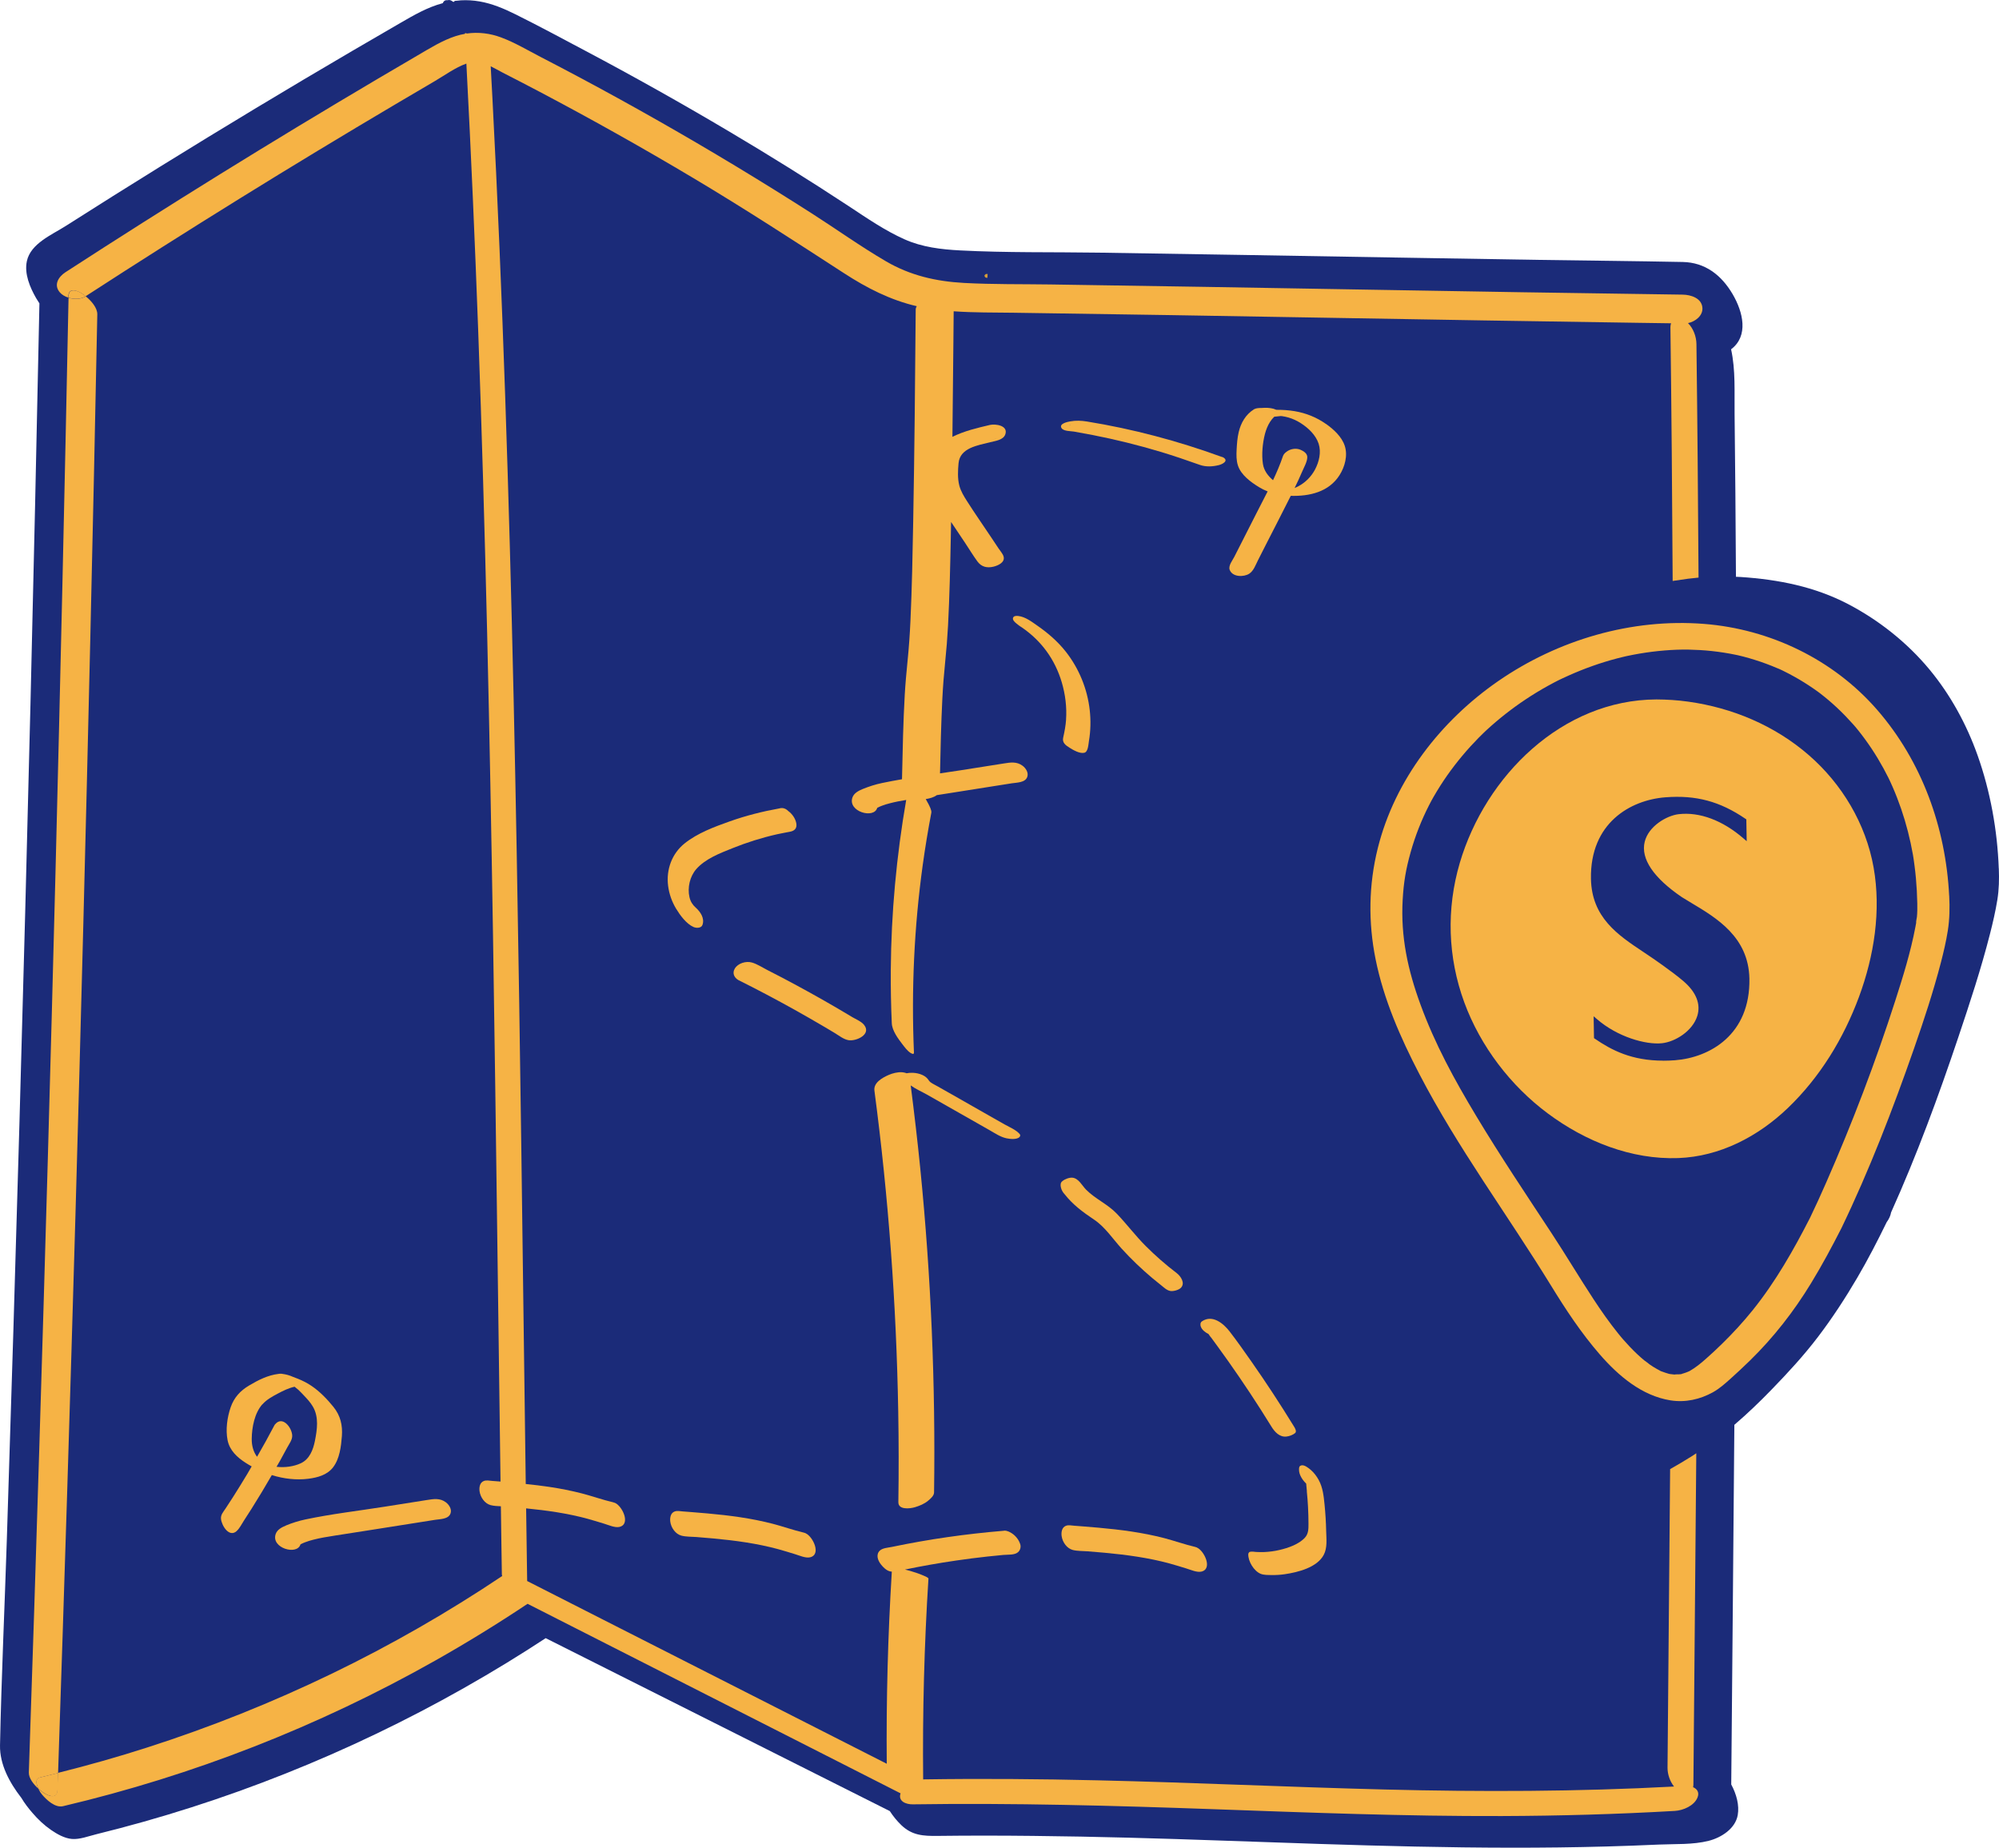 <svg width="132" height="122" viewBox="0 0 132 122" fill="none" xmlns="http://www.w3.org/2000/svg">
<path d="M131.985 57.346C131.892 54.817 131.43 52.251 130.583 49.866C129.855 47.82 128.8 45.887 127.416 44.214C125.949 42.442 124.08 40.958 122.048 39.893C119.827 38.732 117.438 38.266 114.959 38.099C114.849 38.091 114.741 38.089 114.63 38.084C114.618 36.234 114.608 34.387 114.592 32.537C114.577 30.798 114.56 29.062 114.54 27.323C114.522 25.888 114.613 24.447 114.309 23.064C115.479 22.183 115.107 20.608 114.407 19.417C113.666 18.158 112.593 17.328 111.116 17.298C107.926 17.235 104.733 17.207 101.54 17.159C95.1 17.058 88.659 16.944 82.219 16.836C79.003 16.783 75.786 16.73 72.57 16.682C69.523 16.636 66.456 16.694 63.412 16.535C62.151 16.47 60.887 16.321 59.727 15.801C58.426 15.221 57.233 14.396 56.047 13.613C53.427 11.89 50.767 10.232 48.066 8.634C44.984 6.807 41.857 5.053 38.692 3.375C37.14 2.553 35.59 1.715 34.017 0.935C33.274 0.567 32.49 0.236 31.669 0.095C31.262 0.024 30.847 -0.001 30.435 0.021C30.297 0.029 30.159 0.057 30.023 0.059C29.988 0.138 29.938 0.145 29.87 0.085C29.77 0.006 29.664 -0.016 29.556 0.014C29.405 -0.004 29.3 0.059 29.24 0.198C29.24 0.201 29.24 0.203 29.24 0.208C28.227 0.476 27.323 1.003 26.421 1.525C25.364 2.139 24.306 2.752 23.251 3.368C21.126 4.612 19.009 5.868 16.898 7.14C12.676 9.684 8.486 12.278 4.329 14.928C3.427 15.503 2.023 16.079 1.774 17.242C1.596 18.075 1.975 18.968 2.379 19.675C2.45 19.796 2.525 19.917 2.603 20.033C2.422 28.838 2.226 37.64 2.013 46.444C1.789 55.648 1.548 64.851 1.287 74.052C1.028 83.235 0.749 92.421 0.453 101.604C0.307 106.149 0.094 110.696 0.001 115.241C-0.024 116.508 0.634 117.706 1.39 118.685C1.397 118.693 1.405 118.706 1.417 118.721C1.621 119.069 1.88 119.4 2.141 119.702C2.503 120.126 2.912 120.512 3.369 120.828C3.764 121.1 4.256 121.381 4.743 121.423C5.256 121.469 5.851 121.237 6.346 121.116C7.408 120.853 8.463 120.576 9.516 120.278C17.926 117.901 25.994 114.36 33.457 109.798C34.326 109.268 35.183 108.72 36.034 108.165C43.608 111.97 51.184 115.776 58.757 119.584C58.976 119.925 59.234 120.237 59.511 120.505C60.227 121.196 60.97 121.232 61.91 121.222C64.015 121.196 66.117 121.199 68.222 121.222C72.43 121.265 76.637 121.388 80.842 121.537C89.252 121.83 97.662 122.155 106.08 121.921C107.235 121.888 108.393 121.847 109.549 121.794C110.619 121.746 111.787 121.812 112.829 121.547C113.656 121.338 114.59 120.747 114.748 119.846C114.861 119.203 114.67 118.481 114.319 117.825C114.389 109.909 114.462 101.992 114.525 94.079C115.384 93.344 116.203 92.559 116.986 91.749C118.059 90.644 119.114 89.501 120.048 88.272C120.995 87.028 121.857 85.705 122.648 84.355C123.347 83.164 123.98 81.935 124.585 80.694C124.741 80.484 124.836 80.27 124.874 80.053C126.569 76.288 128.004 72.389 129.317 68.477C130.071 66.234 130.814 63.98 131.4 61.684C131.591 60.937 131.767 60.182 131.89 59.42C132.003 58.726 132.015 58.05 131.988 57.346H131.985Z" fill="#1B2B79"/>
<path d="M5.665 19.565C5.567 19.487 5.471 19.416 5.386 19.363C5.044 19.151 4.539 19.007 4.529 19.558C4.529 19.59 4.529 19.623 4.529 19.656C4.911 19.775 5.358 19.752 5.67 19.565H5.665Z" fill="#F6B345"/>
<path d="M71.346 27.979C71.346 27.979 71.341 27.961 71.335 27.95C71.341 27.961 71.341 27.97 71.341 27.979C71.341 27.979 71.344 27.979 71.346 27.979Z" fill="#F6B345"/>
<path d="M70.683 28.078C70.567 28.052 70.589 28.065 70.68 28.09C70.68 28.085 70.68 28.083 70.683 28.078Z" fill="#F6B345"/>
<path d="M79.799 88.081C79.746 88.047 79.764 88.04 79.799 88.081V88.081Z" fill="#F6B345"/>
<path d="M3.799 118.218C3.811 117.835 3.824 117.451 3.836 117.067C3.437 117.168 3.037 117.269 2.638 117.363C2.304 117.441 2.392 117.802 2.54 118.105C2.681 118.231 2.821 118.337 2.942 118.41C3.289 118.624 3.781 118.763 3.799 118.216V118.218Z" fill="#F6B345"/>
<path d="M65.693 28.972C65.781 28.954 65.786 28.982 65.693 28.972V28.972Z" fill="#F6B345"/>
<path d="M87.549 27.988C86.941 27.556 86.23 27.274 85.496 27.15C85.095 27.082 84.688 27.057 84.281 27.059C84.2 27.024 84.123 26.996 84.09 26.989C83.851 26.923 83.577 26.915 83.311 26.938C83.143 26.936 82.962 26.946 82.836 27.009C82.819 27.014 82.809 27.021 82.804 27.026C82.261 27.365 81.937 27.92 81.794 28.538C81.706 28.914 81.678 29.3 81.658 29.684C81.641 30.035 81.633 30.398 81.744 30.736C81.947 31.364 82.603 31.841 83.143 32.169C83.324 32.28 83.512 32.371 83.706 32.447C83.457 32.939 83.201 33.429 82.952 33.918C82.625 34.559 82.301 35.2 81.975 35.841C81.819 36.149 81.661 36.459 81.505 36.767C81.387 36.999 81.098 37.353 81.199 37.623C81.382 38.115 82.135 38.112 82.492 37.88C82.786 37.686 82.909 37.305 83.065 36.999C83.233 36.669 83.399 36.341 83.567 36.01C84.12 34.92 84.688 33.835 85.233 32.74C86.471 32.775 87.752 32.487 88.458 31.367C88.807 30.812 89.008 30.075 88.797 29.434C88.596 28.828 88.059 28.344 87.556 27.988H87.549ZM86.835 31.003C86.589 31.465 86.215 31.846 85.755 32.096C85.667 32.144 85.577 32.184 85.487 32.222C85.657 31.874 85.823 31.523 85.974 31.165C86.089 30.89 86.338 30.466 86.323 30.163C86.313 29.931 86.067 29.777 85.873 29.696C85.577 29.573 85.2 29.633 84.946 29.835C84.841 29.911 84.753 30.007 84.715 30.123C84.532 30.665 84.306 31.19 84.062 31.708C83.733 31.425 83.464 31.082 83.394 30.633C83.299 30.012 83.371 29.262 83.527 28.657C83.6 28.377 83.708 28.102 83.864 27.857C83.944 27.733 84.037 27.619 84.143 27.516C84.288 27.503 84.421 27.488 84.524 27.476C84.544 27.476 84.56 27.471 84.57 27.471C84.605 27.473 84.66 27.478 84.66 27.478C84.803 27.498 84.946 27.529 85.085 27.569C85.373 27.652 85.652 27.784 85.906 27.948C86.398 28.263 86.886 28.727 87.074 29.298C87.257 29.86 87.102 30.499 86.833 31.006L86.835 31.003Z" fill="#F6B345"/>
<path d="M70.925 28.498C71.337 28.569 71.749 28.645 72.161 28.726C73.666 29.021 75.158 29.389 76.627 29.831C77.499 30.093 78.358 30.386 79.215 30.691C79.624 30.838 80.056 30.815 80.478 30.712C80.712 30.656 81.154 30.434 80.782 30.207C80.747 30.184 80.701 30.171 80.654 30.161C77.773 29.112 74.803 28.322 71.777 27.832C71.405 27.772 71.053 27.756 70.679 27.822C70.501 27.852 69.9 27.971 70.101 28.274C70.237 28.478 70.714 28.463 70.928 28.498H70.925ZM71.342 27.976C71.342 27.976 71.34 27.976 71.337 27.976C71.337 27.968 71.337 27.961 71.332 27.951C71.337 27.961 71.337 27.968 71.342 27.976ZM70.684 28.077C70.684 28.077 70.684 28.084 70.681 28.09C70.591 28.064 70.568 28.049 70.684 28.077Z" fill="#F6B345"/>
<path d="M70.397 47.514C70.369 47.917 70.294 48.306 70.206 48.702C70.13 49.035 70.356 49.202 70.628 49.373C70.866 49.522 71.298 49.777 71.6 49.704C71.856 49.644 71.869 49.144 71.906 48.927C72.019 48.256 72.034 47.567 71.959 46.89C71.803 45.492 71.251 44.142 70.384 43.037C69.856 42.366 69.211 41.806 68.513 41.321C68.136 41.059 67.709 40.725 67.237 40.672C67.116 40.657 66.928 40.657 66.89 40.809C66.86 40.94 66.998 41.071 67.116 41.167C67.161 41.207 67.212 41.245 67.257 41.278C67.317 41.324 67.392 41.379 67.478 41.429C68.766 42.313 69.666 43.542 70.113 45.058C70.346 45.853 70.452 46.688 70.394 47.516L70.397 47.514Z" fill="#F6B345"/>
<path d="M45.8 61.21C45.973 61.288 46.307 61.298 46.387 61.068C46.541 60.632 46.252 60.205 45.935 59.923C45.739 59.746 45.599 59.544 45.528 59.239C45.383 58.608 45.553 57.866 45.983 57.379C46.591 56.695 47.533 56.342 48.359 56.009C49.316 55.623 50.306 55.312 51.313 55.085C51.6 55.022 51.886 54.972 52.172 54.916C52.476 54.858 52.639 54.684 52.582 54.363C52.526 54.05 52.318 53.748 52.054 53.553C51.936 53.43 51.78 53.349 51.62 53.356C51.567 53.352 51.517 53.362 51.471 53.377C50.359 53.576 49.258 53.854 48.193 54.232C47.176 54.593 46.063 55.004 45.209 55.688C44.365 56.362 43.981 57.422 44.117 58.489C44.184 59.024 44.368 59.542 44.647 60.004C44.913 60.44 45.317 60.993 45.794 61.21H45.8Z" fill="#F6B345"/>
<path d="M56.249 67.14C55.938 66.953 55.627 66.769 55.312 66.585C54.112 65.883 52.896 65.21 51.663 64.561C51.326 64.384 50.987 64.208 50.645 64.036C50.329 63.874 49.995 63.652 49.653 63.554C49.266 63.441 48.729 63.597 48.518 63.958C48.344 64.253 48.475 64.543 48.751 64.71C50.002 65.333 51.238 65.987 52.456 66.665C53.074 67.009 53.687 67.362 54.298 67.72C54.569 67.879 54.838 68.038 55.106 68.2C55.393 68.371 55.699 68.626 56.033 68.682C56.538 68.765 57.561 68.301 57.058 67.672C56.872 67.438 56.498 67.291 56.244 67.14H56.249Z" fill="#F6B345"/>
<path d="M66.347 74.25C65.967 74.033 65.585 73.819 65.206 73.602C64.463 73.18 63.722 72.759 62.981 72.335C62.629 72.135 62.277 71.936 61.926 71.737C61.772 71.648 61.602 71.573 61.458 71.469C61.353 71.394 61.338 71.331 61.252 71.23C61.009 70.939 60.526 70.823 60.165 70.836C60.089 70.836 59.976 70.843 59.868 70.866C59.755 70.823 59.625 70.803 59.562 70.798C59.276 70.78 58.934 70.864 58.675 70.98C58.263 71.161 57.673 71.487 57.741 72.012C58.668 79.037 59.19 86.116 59.313 93.204C59.348 95.198 59.351 97.192 59.321 99.183C59.313 99.708 60.082 99.617 60.411 99.521C60.717 99.43 61.034 99.301 61.282 99.094C61.438 98.963 61.677 98.766 61.679 98.544C61.78 91.403 61.478 84.256 60.768 77.15C60.584 75.32 60.371 73.493 60.137 71.669C60.471 71.911 60.881 72.088 61.21 72.274C61.908 72.671 62.604 73.067 63.302 73.463C63.975 73.844 64.646 74.228 65.319 74.609C65.683 74.816 66.05 75.073 66.467 75.161C66.681 75.207 67.158 75.262 67.326 75.07C67.382 75.007 67.386 74.939 67.326 74.871C67.075 74.591 66.671 74.432 66.349 74.25H66.347Z" fill="#F6B345"/>
<path d="M81.203 87.923C80.788 87.385 80.07 86.787 79.382 87.237C79.284 87.3 79.263 87.375 79.271 87.489C79.271 87.494 79.271 87.499 79.271 87.504C79.271 87.532 79.281 87.559 79.291 87.587C79.359 87.809 79.6 87.983 79.803 88.084C79.814 88.094 79.821 88.11 79.831 88.127C79.871 88.201 79.937 88.269 79.987 88.334C80.112 88.503 80.238 88.672 80.361 88.844C80.612 89.19 80.864 89.538 81.11 89.886C81.602 90.583 82.082 91.287 82.552 91.996C83.034 92.725 83.504 93.462 83.961 94.204C84.174 94.552 84.501 94.908 84.953 94.853C85.149 94.83 85.367 94.749 85.521 94.623C85.644 94.519 85.508 94.285 85.45 94.196C84.551 92.733 83.612 91.297 82.627 89.891C82.162 89.228 81.695 88.561 81.2 87.92L81.203 87.923ZM79.799 88.079C79.746 88.046 79.763 88.039 79.799 88.079V88.079Z" fill="#F6B345"/>
<path d="M86.293 98.469C86.328 98.815 86.356 99.161 86.373 99.509C86.393 99.872 86.401 100.238 86.403 100.602C86.403 100.935 86.408 101.265 86.172 101.525C85.765 101.975 85.047 102.214 84.477 102.345C84.155 102.421 83.823 102.464 83.494 102.479C83.311 102.487 83.128 102.484 82.944 102.474C82.799 102.464 82.65 102.424 82.51 102.474C82.46 102.512 82.432 102.563 82.427 102.626C82.419 103.1 82.796 103.728 83.241 103.915C83.454 104.003 83.728 103.993 83.957 103.998C84.251 104.003 84.544 103.986 84.836 103.943C85.695 103.817 86.966 103.506 87.41 102.666C87.659 102.199 87.584 101.609 87.571 101.099C87.559 100.518 87.524 99.938 87.466 99.36C87.408 98.792 87.355 98.227 87.076 97.717C86.941 97.473 86.772 97.245 86.561 97.061C86.423 96.943 86.137 96.708 85.939 96.756C85.783 96.794 85.778 96.9 85.778 97.044C85.778 97.364 85.989 97.71 86.25 97.957C86.273 98.129 86.28 98.315 86.298 98.467L86.293 98.469Z" fill="#F6B345"/>
<path d="M79.04 102.179C79.025 102.171 79.013 102.171 78.997 102.166C78.97 102.156 78.942 102.144 78.912 102.139C78.224 101.977 77.556 101.737 76.87 101.558C76.159 101.374 75.436 101.233 74.71 101.124C73.991 101.016 73.268 100.937 72.544 100.872C72.193 100.839 71.841 100.811 71.489 100.784C71.303 100.768 71.118 100.756 70.929 100.741C70.756 100.728 70.555 100.68 70.386 100.746C70.118 100.847 70.067 101.167 70.103 101.425C70.155 101.818 70.442 102.235 70.834 102.341C71.143 102.421 71.499 102.406 71.816 102.431C72.195 102.462 72.577 102.492 72.956 102.527C74.393 102.661 75.832 102.855 77.229 103.234C77.603 103.335 77.97 103.453 78.339 103.564C78.626 103.65 79.033 103.84 79.332 103.771C80.103 103.59 79.502 102.373 79.035 102.184L79.04 102.179Z" fill="#F6B345"/>
<path d="M53.199 101.235C53.184 101.23 53.172 101.227 53.157 101.222C53.129 101.212 53.101 101.2 53.071 101.195C52.383 101.033 51.715 100.793 51.029 100.614C50.318 100.43 49.595 100.289 48.869 100.18C48.15 100.072 47.427 99.993 46.703 99.928C46.352 99.895 46 99.867 45.648 99.84C45.463 99.824 45.277 99.812 45.088 99.797C44.915 99.784 44.714 99.736 44.546 99.802C44.277 99.903 44.227 100.223 44.262 100.48C44.315 100.874 44.601 101.29 44.993 101.396C45.302 101.477 45.658 101.462 45.975 101.487C46.354 101.518 46.736 101.548 47.115 101.583C48.552 101.717 49.992 101.911 51.388 102.29C51.763 102.391 52.129 102.509 52.498 102.62C52.785 102.706 53.192 102.895 53.491 102.827C54.262 102.646 53.661 101.429 53.194 101.24L53.199 101.235Z" fill="#F6B345"/>
<path d="M15.638 101.08C15.829 100.906 15.96 100.628 16.1 100.414C16.273 100.151 16.442 99.886 16.61 99.621C17.072 98.889 17.517 98.147 17.949 97.398C18.733 97.643 19.562 97.741 20.363 97.64C20.973 97.562 21.611 97.39 22.001 96.876C22.428 96.313 22.523 95.51 22.576 94.826C22.631 94.105 22.478 93.466 22.021 92.899C21.609 92.389 21.127 91.887 20.584 91.518C20.298 91.321 19.984 91.162 19.662 91.034C19.564 90.996 19.449 90.948 19.328 90.905C19.122 90.812 18.896 90.749 18.68 90.721C18.607 90.706 18.534 90.698 18.469 90.706C18.434 90.706 18.411 90.711 18.396 90.716C17.685 90.802 17.065 91.117 16.454 91.48C15.872 91.823 15.455 92.273 15.231 92.921C15.002 93.585 14.889 94.4 15.028 95.094C15.163 95.77 15.663 96.23 16.221 96.588C16.349 96.671 16.482 96.749 16.618 96.825C16.525 96.984 16.434 97.148 16.339 97.307C16.025 97.832 15.701 98.354 15.372 98.872C15.216 99.117 15.058 99.359 14.897 99.601C14.754 99.821 14.563 100.015 14.593 100.293C14.641 100.742 15.136 101.552 15.64 101.085L15.638 101.08ZM17.326 92.73C17.6 92.417 17.972 92.215 18.333 92.023C18.688 91.834 19.059 91.649 19.454 91.564C19.552 91.644 19.7 91.766 19.71 91.776C19.825 91.884 19.933 92 20.044 92.116C20.27 92.353 20.499 92.596 20.664 92.883C21.064 93.57 20.943 94.395 20.795 95.139C20.677 95.73 20.443 96.343 19.866 96.616C19.401 96.833 18.805 96.916 18.26 96.85C18.331 96.724 18.406 96.603 18.477 96.477C18.64 96.184 18.798 95.891 18.956 95.596C19.087 95.351 19.315 95.064 19.295 94.773C19.26 94.228 18.645 93.476 18.172 94.039C18.157 94.049 18.147 94.062 18.135 94.082C17.763 94.794 17.374 95.493 16.974 96.189C16.731 95.866 16.615 95.45 16.623 94.996C16.633 94.236 16.808 93.312 17.323 92.724L17.326 92.73Z" fill="#F6B345"/>
<path d="M18.884 100.728C18.615 100.839 18.303 100.995 18.203 101.293C17.889 102.219 19.625 102.716 19.841 101.974C19.853 101.967 19.863 101.959 19.868 101.957C19.959 101.909 20.057 101.868 20.155 101.831C20.331 101.762 20.511 101.712 20.692 101.664C21.152 101.545 21.622 101.47 22.089 101.397C22.978 101.258 23.867 101.119 24.756 100.98C25.666 100.836 26.578 100.692 27.487 100.549C27.901 100.483 28.316 100.417 28.73 100.352C29.054 100.301 29.617 100.316 29.75 99.928C29.846 99.648 29.657 99.36 29.446 99.198C29.057 98.901 28.632 98.974 28.185 99.045C27.253 99.191 26.324 99.337 25.392 99.486C23.651 99.761 21.88 99.963 20.155 100.329C19.715 100.422 19.296 100.556 18.881 100.725L18.884 100.728Z" fill="#F6B345"/>
<path d="M72.239 80.525C72.975 81.019 73.475 81.794 74.065 82.445C74.693 83.136 75.372 83.785 76.085 84.386C76.276 84.545 76.469 84.701 76.663 84.855C76.849 85.001 77.042 85.201 77.283 85.241C77.474 85.274 77.838 85.18 77.979 85.032C78.278 84.724 77.971 84.267 77.7 84.06C76.977 83.51 76.291 82.909 75.648 82.266C74.975 81.592 74.407 80.832 73.751 80.144C73.151 79.513 72.337 79.172 71.724 78.559C71.456 78.291 71.229 77.802 70.815 77.761C70.614 77.741 70.308 77.855 70.157 77.986C70.024 78.079 70.016 78.243 70.054 78.402C70.089 78.569 70.187 78.74 70.313 78.869C70.855 79.556 71.511 80.038 72.237 80.525H72.239Z" fill="#F6B345"/>
<path d="M110.283 97.012C110.228 103.581 110.168 110.15 110.112 116.721C110.11 117.15 110.266 117.614 110.542 117.962C104.184 118.303 97.817 118.318 91.451 118.159C85.114 118 78.778 117.697 72.441 117.551C68.625 117.463 64.807 117.432 60.989 117.49C60.979 117.49 60.969 117.49 60.959 117.493C60.914 113.072 61.029 108.648 61.308 104.234C61.313 104.159 60.989 104.038 60.984 104.035C60.715 103.916 60.426 103.821 60.145 103.737C60.115 103.727 59.954 103.682 59.758 103.634C60.876 103.404 61.999 103.205 63.129 103.041C63.818 102.94 64.508 102.851 65.199 102.776C65.551 102.738 65.902 102.703 66.257 102.67C66.545 102.642 67.013 102.693 67.236 102.478C67.377 102.344 67.43 102.13 67.364 101.943C67.251 101.612 66.998 101.322 66.684 101.166C66.623 101.13 66.558 101.105 66.488 101.09C66.475 101.085 66.463 101.08 66.448 101.077C66.38 101.06 66.317 101.065 66.257 101.077C63.78 101.282 61.318 101.633 58.887 102.142C58.64 102.193 58.281 102.208 58.095 102.387C57.822 102.652 57.967 103.038 58.168 103.293C58.271 103.424 58.394 103.553 58.53 103.646C58.65 103.73 58.769 103.765 58.889 103.773C58.63 107.997 58.517 112.226 58.555 116.458C52.273 113.266 45.988 110.074 39.706 106.882C38.073 106.051 36.443 105.224 34.81 104.393C34.785 102.793 34.764 101.196 34.742 99.596C36.108 99.73 37.475 99.922 38.801 100.283C39.175 100.383 39.542 100.502 39.911 100.613C40.198 100.699 40.605 100.888 40.904 100.82C41.675 100.638 41.075 99.422 40.607 99.233C40.592 99.228 40.58 99.225 40.565 99.22C40.537 99.21 40.509 99.197 40.479 99.192C39.791 99.031 39.123 98.791 38.437 98.612C37.726 98.428 37.003 98.286 36.277 98.178C35.759 98.1 35.237 98.039 34.717 97.986C34.661 94.022 34.609 90.055 34.559 86.09C34.473 79.443 34.388 72.794 34.285 66.147C34.182 59.462 34.064 52.78 33.916 46.095C33.767 39.44 33.586 32.788 33.358 26.136C33.132 19.58 32.858 13.024 32.516 6.473C32.481 5.774 32.444 5.075 32.403 4.376C32.68 4.51 32.943 4.668 33.192 4.795C34.003 5.209 34.81 5.627 35.614 6.051C39.06 7.868 42.461 9.776 45.807 11.772C49.173 13.778 52.451 15.911 55.739 18.043C57.244 19.02 58.801 19.815 60.539 20.218C60.494 20.284 60.467 20.36 60.467 20.448C60.429 25.117 60.386 29.785 60.301 34.454C60.261 36.629 60.22 38.807 60.12 40.982C60.08 41.87 60.019 42.756 59.929 43.642C59.854 44.389 59.786 45.136 59.743 45.883C59.643 47.664 59.605 49.449 59.567 51.23C59.567 51.303 59.565 51.379 59.562 51.452C59.12 51.528 58.678 51.611 58.241 51.702C57.801 51.795 57.382 51.929 56.967 52.098C56.699 52.209 56.387 52.366 56.287 52.663C55.973 53.59 57.709 54.087 57.925 53.345C57.937 53.337 57.947 53.33 57.952 53.327C58.042 53.279 58.141 53.239 58.239 53.201C58.414 53.133 58.595 53.082 58.776 53.035C59.125 52.944 59.482 52.878 59.839 52.82C59.196 56.525 58.849 60.282 58.821 64.045C58.814 65.218 58.834 66.389 58.887 67.56C58.907 68.052 59.303 68.579 59.59 68.953C59.743 69.15 59.901 69.369 60.11 69.511C60.165 69.549 60.358 69.667 60.351 69.501C60.173 65.37 60.364 61.226 60.929 57.13C61.09 55.969 61.28 54.814 61.499 53.66C61.529 53.504 61.368 53.209 61.311 53.09C61.255 52.979 61.195 52.87 61.13 52.762C61.378 52.724 61.67 52.648 61.858 52.502C62.185 52.452 62.514 52.401 62.84 52.348C63.75 52.204 64.662 52.06 65.571 51.916C65.985 51.851 66.4 51.785 66.814 51.72C67.136 51.669 67.701 51.684 67.834 51.296C67.93 51.016 67.741 50.728 67.53 50.566C67.141 50.269 66.716 50.342 66.269 50.413C65.337 50.559 64.408 50.705 63.476 50.854C63.009 50.927 62.541 50.995 62.072 51.064C62.104 49.428 62.145 47.793 62.225 46.158C62.265 45.345 62.328 44.538 62.411 43.728C62.494 42.92 62.559 42.113 62.602 41.303C62.705 39.347 62.745 37.386 62.785 35.428C62.793 35.107 62.795 34.784 62.803 34.464C63.114 34.931 63.431 35.398 63.742 35.867C64.008 36.268 64.26 36.687 64.546 37.076C64.81 37.434 65.179 37.52 65.606 37.416C65.907 37.343 66.395 37.126 66.264 36.727C66.204 36.546 66.038 36.364 65.933 36.205L65.458 35.491C64.925 34.691 64.37 33.901 63.855 33.089C63.647 32.763 63.443 32.435 63.345 32.054C63.225 31.592 63.252 31.049 63.297 30.578C63.393 29.568 64.576 29.407 65.38 29.2C65.716 29.114 66.259 29.061 66.387 28.67C66.576 28.092 65.742 27.976 65.365 28.059C64.528 28.256 63.664 28.458 62.891 28.844C62.916 26.749 62.936 24.655 62.956 22.56C62.961 21.892 62.968 21.223 62.974 20.554C64.297 20.648 65.634 20.632 66.952 20.65C73.883 20.746 80.813 20.862 87.744 20.983C94.569 21.102 101.393 21.218 108.218 21.316C108.927 21.326 109.638 21.336 110.346 21.346C110.321 21.42 110.303 21.5 110.303 21.596C110.374 27.183 110.421 32.77 110.451 38.36C110.788 38.307 111.125 38.259 111.459 38.214C111.692 38.184 111.926 38.161 112.16 38.138C112.127 32.998 112.087 27.857 112.021 22.719C112.016 22.227 111.82 21.692 111.464 21.334C111.946 21.235 112.443 20.852 112.416 20.34C112.381 19.681 111.645 19.461 111.11 19.454C104.026 19.358 96.945 19.242 89.861 19.118C83.034 19 76.209 18.881 69.381 18.783C67.475 18.755 65.561 18.785 63.657 18.682C61.81 18.581 60.11 18.192 58.502 17.253C56.824 16.274 55.232 15.131 53.594 14.084C51.923 13.016 50.24 11.969 48.542 10.944C45.204 8.931 41.816 7.005 38.379 5.168C37.49 4.694 36.598 4.224 35.704 3.763C34.85 3.321 33.996 2.809 33.094 2.473C32.361 2.198 31.587 2.105 30.823 2.213C30.748 2.175 30.695 2.17 30.7 2.236C30.504 2.269 30.308 2.314 30.115 2.375C29.198 2.667 28.382 3.19 27.558 3.669C20.57 7.747 13.667 11.974 6.854 16.342C6.01 16.885 5.166 17.427 4.325 17.973C3.868 18.27 3.524 18.8 3.946 19.3C4.084 19.461 4.287 19.58 4.516 19.651C4.516 19.618 4.516 19.585 4.516 19.552C4.526 19.005 5.031 19.148 5.372 19.358C5.458 19.411 5.556 19.479 5.651 19.56C5.659 19.555 5.669 19.552 5.676 19.547C12.408 15.181 19.228 10.955 26.134 6.872C26.998 6.362 27.862 5.852 28.726 5.347C29.376 4.966 30.067 4.457 30.796 4.199C31.105 10.079 31.361 15.961 31.577 21.844C31.818 28.486 32.009 35.13 32.167 41.775C32.325 48.457 32.449 55.142 32.556 61.824C32.662 68.481 32.75 75.136 32.838 81.793C32.908 87.138 32.976 92.48 33.051 97.825C32.865 97.809 32.68 97.797 32.494 97.782C32.32 97.769 32.119 97.721 31.951 97.787C31.682 97.888 31.632 98.208 31.667 98.466C31.72 98.859 32.006 99.276 32.398 99.382C32.612 99.437 32.845 99.447 33.074 99.457C33.084 100.131 33.092 100.805 33.102 101.479C33.114 102.304 33.127 103.132 33.139 103.957C33.139 103.987 33.149 104.022 33.164 104.06C29.577 106.463 25.829 108.613 21.946 110.493C17.997 112.403 13.915 114.038 9.741 115.378C7.789 116.007 5.812 116.564 3.823 117.062C3.81 117.445 3.797 117.829 3.785 118.212C3.767 118.757 3.275 118.621 2.928 118.407C2.808 118.331 2.665 118.225 2.526 118.101C2.609 118.265 2.707 118.412 2.77 118.485C3.069 118.841 3.642 119.386 4.167 119.259C8.452 118.248 12.665 116.935 16.767 115.33C20.886 113.72 24.893 111.818 28.746 109.642C30.823 108.469 32.853 107.22 34.837 105.897L54.129 115.699C55.907 116.602 57.686 117.506 59.467 118.412C59.283 118.939 59.836 119.146 60.271 119.138C66.9 119.04 73.526 119.222 80.153 119.459C86.485 119.686 92.818 119.931 99.158 119.911C102.973 119.898 106.787 119.792 110.595 119.572C111.145 119.54 111.871 119.234 112.092 118.687C112.23 118.343 112.059 118.119 111.8 118.005C111.81 117.955 111.82 117.899 111.82 117.839C111.883 110.546 111.951 103.25 112.011 95.957C111.928 96.013 111.846 96.071 111.76 96.124C111.275 96.429 110.778 96.727 110.273 97.01L110.283 97.012ZM65.691 28.973C65.779 28.955 65.784 28.983 65.691 28.973V28.973Z" fill="#F6B345"/>
<path d="M2.637 117.366C3.037 117.271 3.436 117.17 3.835 117.071C4.25 104.746 4.634 92.421 4.986 80.094C5.345 67.448 5.672 54.803 5.963 42.158C6.129 35.024 6.282 27.89 6.425 20.756C6.433 20.332 6.036 19.87 5.667 19.57C5.358 19.756 4.91 19.779 4.526 19.66C4.272 32.339 3.984 45.019 3.662 57.695C3.341 70.341 2.984 82.986 2.594 95.631C2.376 102.763 2.145 109.897 1.904 117.028C1.891 117.404 2.21 117.813 2.542 118.111C2.394 117.811 2.306 117.447 2.64 117.369L2.637 117.366Z" fill="#F6B345"/>
<path d="M65.21 18.215C65.107 18.21 65.143 18.213 65.21 18.215V18.215Z" fill="#FF00FF"/>
<path d="M65.202 18.342C65.202 18.342 65.184 18.342 65.174 18.342H65.139V18.34C65.088 18.334 65.055 18.319 65.033 18.271L65 18.205L65.04 18.145C65.071 18.099 65.103 18.089 65.154 18.089H65.194C65.202 18.089 65.209 18.089 65.217 18.089L65.209 18.215L65.202 18.342Z" fill="#D69C38"/>
<path d="M128.709 59.139C128.483 54.648 126.913 50.272 123.954 46.868C121.063 43.544 116.886 41.538 112.522 41.195C107.735 40.819 102.882 42.245 98.938 44.967C95.147 47.584 92.103 51.486 90.978 56.01C90.377 58.425 90.342 60.888 90.832 63.326C91.367 65.993 92.475 68.512 93.721 70.912C96.253 75.787 99.538 80.198 102.407 84.867C103.384 86.459 104.411 88.019 105.64 89.432C106.866 90.843 108.418 92.165 110.314 92.465C111.292 92.619 112.264 92.4 113.12 91.923C113.532 91.693 113.881 91.383 114.233 91.07C114.683 90.666 115.125 90.255 115.557 89.833C117.119 88.306 118.453 86.593 119.591 84.726C120.312 83.547 120.965 82.328 121.593 81.097C123.442 77.261 124.984 73.259 126.386 69.241C127.039 67.369 127.662 65.479 128.162 63.558C128.343 62.864 128.506 62.165 128.619 61.456C128.742 60.676 128.752 59.929 128.712 59.139H128.709ZM109.586 90.492C109.586 90.492 109.631 90.512 109.671 90.532C109.629 90.517 109.586 90.499 109.586 90.492ZM126.579 60.548C126.567 60.664 126.519 60.815 126.529 60.931C126.529 60.931 126.529 60.936 126.529 60.939C126.514 61.035 126.496 61.131 126.476 61.224C126.165 62.862 125.667 64.469 125.157 66.054C123.849 70.127 122.316 74.144 120.598 78.061C120.254 78.846 119.9 79.626 119.528 80.398C118.448 82.515 117.25 84.625 115.74 86.505C115.11 87.287 114.429 88.029 113.711 88.73C113.54 88.897 113.366 89.061 113.193 89.225C113.181 89.235 113.168 89.248 113.163 89.253C113.11 89.301 113.06 89.349 113.007 89.394C112.892 89.5 112.776 89.604 112.658 89.71C112.314 90.017 111.97 90.298 111.57 90.527C111.535 90.542 111.498 90.56 111.462 90.575C111.38 90.611 111.294 90.641 111.209 90.668C111.164 90.684 111.116 90.696 111.068 90.711C111.048 90.716 111.033 90.724 111.02 90.732C110.96 90.739 110.892 90.742 110.842 90.747C110.789 90.752 110.644 90.739 110.581 90.759C110.573 90.759 110.566 90.759 110.558 90.759C110.465 90.752 110.372 90.742 110.282 90.727C110.259 90.724 110.234 90.719 110.209 90.714C110.053 90.666 109.898 90.621 109.744 90.56C109.739 90.56 109.714 90.55 109.686 90.54C109.599 90.492 109.508 90.449 109.42 90.398C109.247 90.303 109.081 90.197 108.918 90.083C108.82 90.015 108.667 89.831 108.85 90.04C108.775 89.954 108.654 89.886 108.566 89.816C108.232 89.538 107.918 89.238 107.619 88.922C107.463 88.758 107.313 88.592 107.165 88.423C107.129 88.382 107.062 88.301 107.044 88.281C106.976 88.201 106.911 88.12 106.846 88.039C106.27 87.322 105.74 86.57 105.238 85.803C104.283 84.35 103.394 82.853 102.437 81.4C100.754 78.841 99.046 76.297 97.469 73.67C96.032 71.278 94.753 68.938 93.801 66.334C92.96 64.038 92.485 61.855 92.623 59.407C92.688 58.256 92.832 57.398 93.153 56.255C93.452 55.195 93.856 54.166 94.356 53.184C94.401 53.093 94.449 53.005 94.497 52.914C94.512 52.886 94.542 52.833 94.55 52.816C94.585 52.752 94.62 52.692 94.655 52.629C94.798 52.379 94.947 52.134 95.1 51.892C95.394 51.43 95.708 50.983 96.039 50.552C96.373 50.118 96.725 49.697 97.094 49.29C97.27 49.098 97.448 48.909 97.632 48.722C97.735 48.619 97.835 48.518 97.941 48.417C97.983 48.377 98.024 48.336 98.066 48.296C98.066 48.296 98.144 48.225 98.174 48.195C98.983 47.453 99.85 46.772 100.764 46.166C101.229 45.858 101.704 45.568 102.191 45.298C102.319 45.227 102.447 45.157 102.578 45.089C102.63 45.061 102.681 45.033 102.733 45.008C102.726 45.013 102.814 44.967 102.862 44.942C102.909 44.919 103 44.874 102.99 44.879C103.042 44.854 103.095 44.829 103.148 44.803C103.294 44.733 103.439 44.667 103.588 44.602C104.62 44.14 105.69 43.759 106.783 43.473C106.896 43.443 107.011 43.415 107.124 43.388C107.195 43.37 107.268 43.352 107.338 43.337C107.353 43.332 107.388 43.325 107.418 43.319C107.697 43.259 107.976 43.206 108.255 43.158C108.805 43.065 109.36 42.994 109.918 42.949C110.181 42.928 110.448 42.911 110.711 42.901C110.845 42.895 110.978 42.893 111.108 42.891C111.181 42.891 111.256 42.891 111.329 42.891C111.352 42.891 111.41 42.891 111.455 42.891C111.987 42.903 112.52 42.931 113.05 42.989C113.577 43.047 114.102 43.128 114.62 43.236C114.68 43.249 114.738 43.261 114.798 43.274C114.806 43.274 114.811 43.277 114.818 43.279C114.924 43.307 115.029 43.33 115.135 43.357C115.396 43.425 115.655 43.501 115.911 43.582C116.393 43.733 116.866 43.91 117.33 44.107C117.391 44.132 117.8 44.296 117.499 44.178C117.607 44.22 117.712 44.278 117.818 44.329C118.039 44.437 118.26 44.553 118.476 44.675C118.918 44.919 119.345 45.187 119.762 45.475C119.857 45.54 119.953 45.608 120.046 45.676C120.088 45.707 120.129 45.737 120.171 45.767C119.945 45.601 120.159 45.757 120.199 45.79C120.392 45.939 120.583 46.095 120.769 46.252C121.151 46.577 121.518 46.923 121.867 47.284C122.028 47.45 122.186 47.622 122.342 47.796C122.377 47.834 122.409 47.874 122.445 47.912C122.445 47.912 122.485 47.96 122.515 47.993C122.543 48.026 122.578 48.069 122.58 48.071C122.63 48.132 122.678 48.192 122.728 48.253C123.349 49.033 123.899 49.865 124.376 50.741C124.487 50.946 124.592 51.15 124.698 51.357C124.708 51.377 124.718 51.4 124.725 51.413C124.753 51.473 124.783 51.534 124.811 51.594C124.866 51.715 124.921 51.839 124.977 51.963C125.183 52.434 125.368 52.916 125.537 53.404C125.876 54.393 126.137 55.412 126.318 56.444C126.323 56.477 126.331 56.523 126.333 56.538C126.343 56.608 126.356 56.679 126.366 56.75C126.386 56.876 126.403 57.005 126.418 57.131C126.456 57.416 126.489 57.701 126.514 57.989C126.564 58.541 126.594 59.097 126.604 59.652C126.609 59.955 126.609 60.255 126.579 60.558V60.548Z" fill="#F6B345"/>
<path d="M119.441 49.86C117.196 47.909 114.397 46.733 111.468 46.327C110.775 46.231 110.074 46.186 109.376 46.183C103.156 46.209 98.092 51.223 96.394 56.977C95.498 60.022 95.598 63.207 96.691 66.185C97.756 69.084 99.753 71.699 102.225 73.533C104.689 75.363 107.718 76.579 110.823 76.466C113.566 76.365 116.088 75.045 118.05 73.168C120.175 71.133 121.735 68.575 122.755 65.822C123.754 63.121 124.227 60.131 123.719 57.274C123.209 54.397 121.632 51.763 119.441 49.86Z" fill="#F6B345"/>
<path d="M115.391 64.617C115.456 68.067 113.032 69.69 110.593 69.879C108.3 70.053 106.803 69.45 105.381 68.481L105.361 67.386C106.798 68.635 108.719 69.117 109.747 69.013C111.412 68.844 113.602 66.725 111.254 64.703C110.48 64.037 109.104 63.106 109.104 63.106C107.275 61.857 105.233 60.787 105.18 58.033C105.115 54.584 107.534 52.966 109.978 52.777C112.233 52.603 113.768 53.206 115.19 54.175L115.21 55.265C113.768 54.016 112.218 53.473 110.824 53.638C109.403 53.806 106.147 56.053 110.988 59.343C112.658 60.393 115.333 61.589 115.394 64.62L115.391 64.617Z" fill="#1B2B79"/>
<path d="M109.829 70.034C107.746 70.034 106.425 69.346 105.31 68.583L105.257 68.546L105.232 67.102L105.445 67.286C106.807 68.47 108.673 68.992 109.736 68.884C110.62 68.793 111.765 68.079 112.077 67.082C112.32 66.302 112.006 65.512 111.175 64.796C110.416 64.142 109.05 63.216 109.035 63.206C108.859 63.085 108.681 62.966 108.502 62.847C106.832 61.735 105.106 60.584 105.056 58.03C104.988 54.341 107.658 52.824 109.969 52.645C111.991 52.488 113.574 52.912 115.262 54.066L115.315 54.103L115.34 55.542L115.126 55.358C113.747 54.164 112.225 53.596 110.838 53.76C110.065 53.854 108.857 54.54 108.603 55.59C108.334 56.7 109.183 57.962 111.057 59.236C111.25 59.357 111.461 59.484 111.68 59.615C113.365 60.622 115.463 61.873 115.518 64.616C115.586 68.308 112.916 69.828 110.605 70.007C110.336 70.027 110.077 70.037 109.829 70.037V70.034ZM105.506 68.412C106.704 69.222 108.156 69.939 110.585 69.752C112.785 69.58 115.33 68.134 115.264 64.619C115.214 62.017 113.182 60.803 111.549 59.829C111.328 59.698 111.117 59.572 110.919 59.446C108.427 57.752 108.151 56.382 108.357 55.529C108.638 54.368 109.959 53.609 110.808 53.51C112.195 53.346 113.702 53.871 115.079 54.989L115.066 54.24C113.448 53.15 111.926 52.748 109.987 52.9C107.786 53.069 105.239 54.515 105.307 58.028C105.355 60.448 106.952 61.513 108.643 62.638C108.821 62.757 109 62.875 109.178 62.996C109.191 63.006 110.57 63.938 111.341 64.604C112.499 65.601 112.511 66.542 112.32 67.158C111.974 68.268 110.751 69.035 109.766 69.136C108.706 69.245 106.89 68.76 105.498 67.655L105.511 68.409L105.506 68.412Z" fill="#1B2B79"/>
</svg>
